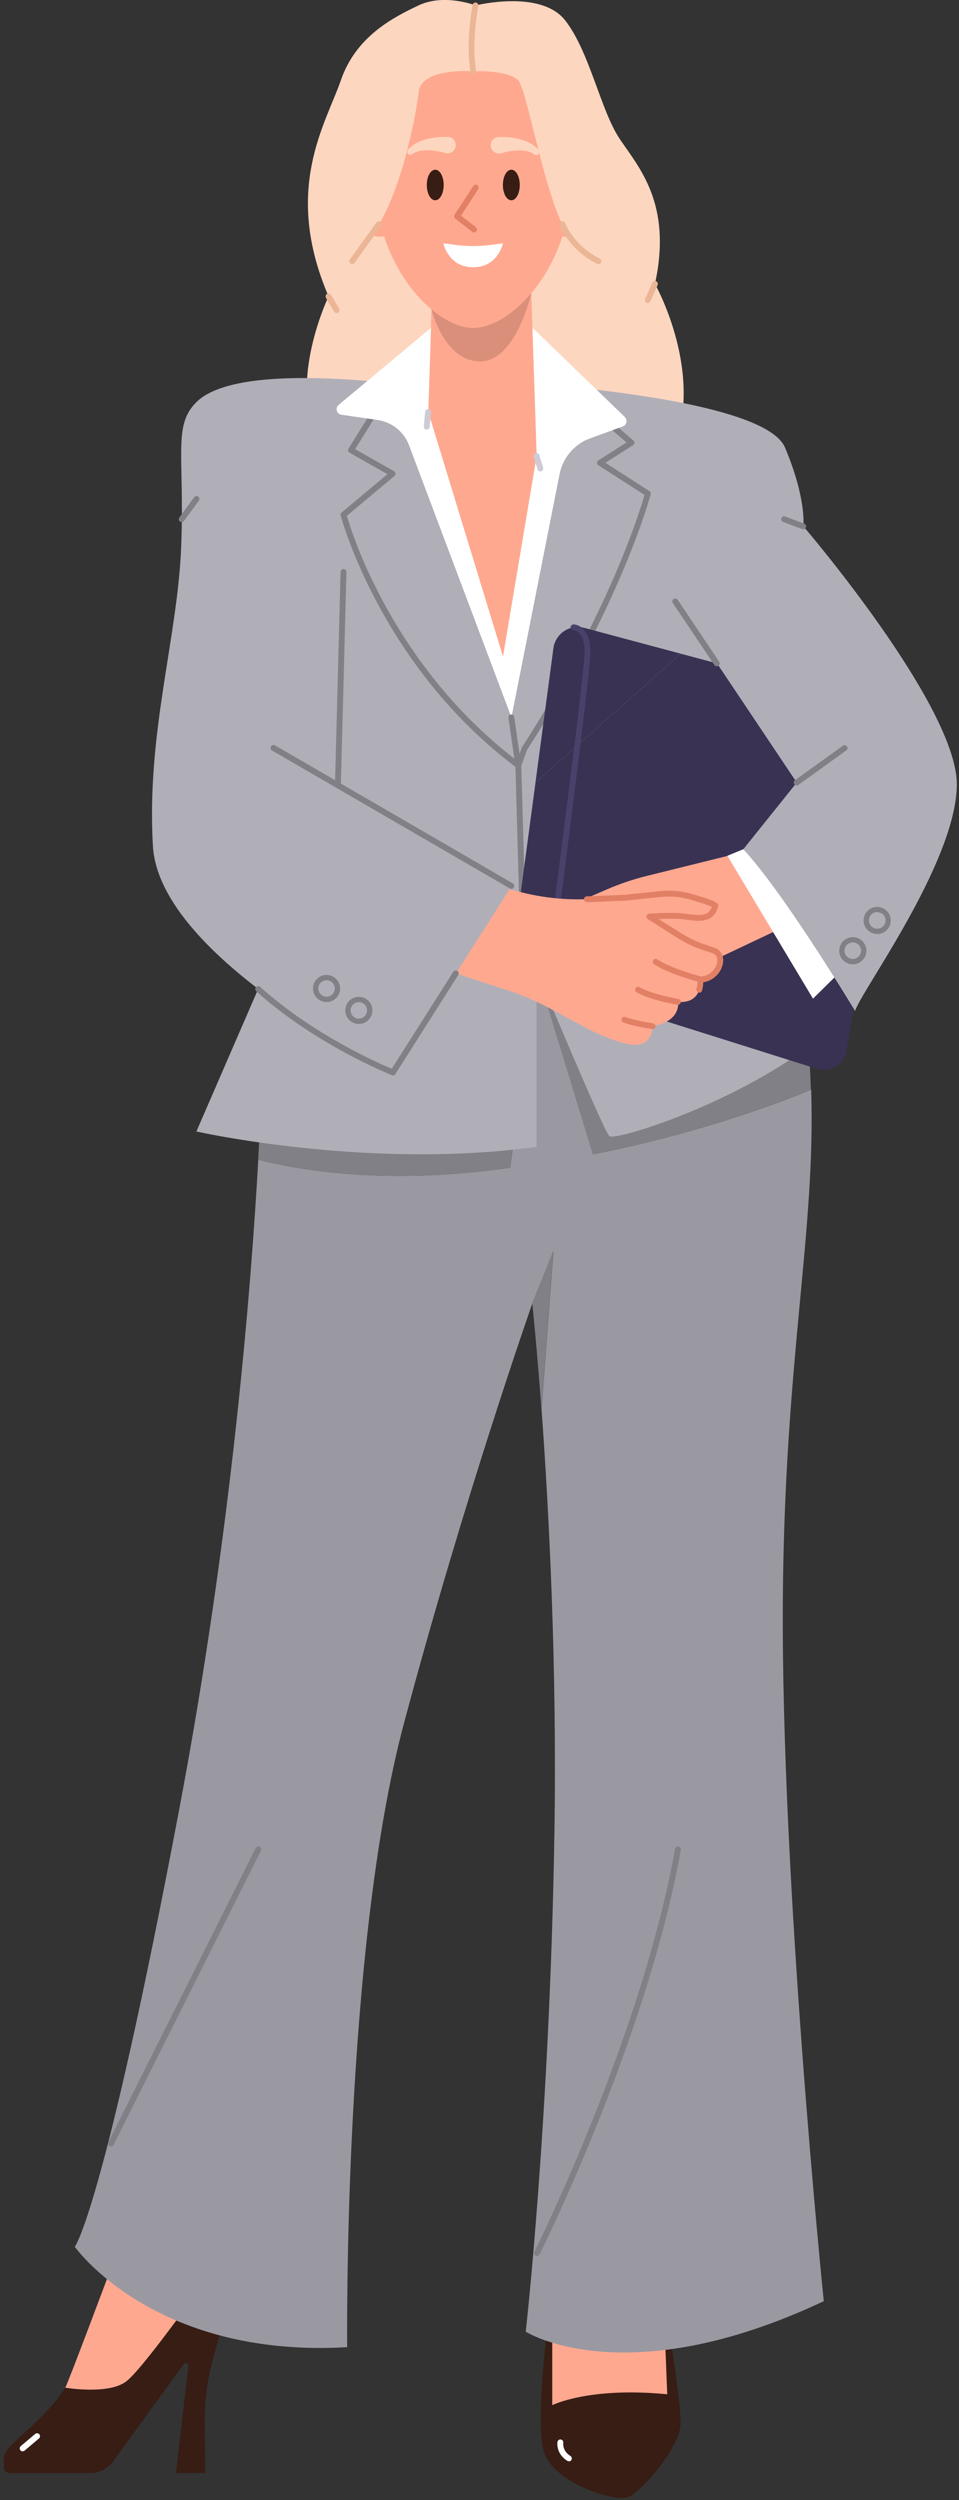 <?xml version="1.0" encoding="UTF-8"?>
<svg xmlns="http://www.w3.org/2000/svg" width="117" height="305" viewBox="0 0 117 305" fill="none">
  <rect x="0" y="0" width="117" height="305" fill="#333333" stroke="none"/>
  <g clip-path="url(#clip0_365_3563)">
    <path d="M58.016 0.665C58.016 0.665 65.968 -1.33 68.954 2.49C71.939 6.31 73.269 13.442 75.59 16.923C77.91 20.404 82.056 24.81 79.905 34.64C79.905 34.64 86.215 45.787 81.9 55.409C77.585 65.03 59.789 54.418 59.789 54.418L58.016 0.665Z" fill="#FDD6BF"></path>
    <path d="M58.014 0.664C58.014 0.664 54.22 -0.835 51.052 0.664C47.884 2.164 43.413 4.484 41.587 9.791C39.762 15.097 34.456 23.062 40.088 36.165C40.088 36.165 35.603 45.422 38.263 52.657C40.922 59.893 70.608 58.224 70.608 55.239C70.608 52.253 71.664 17.274 71.664 17.274L58.014 0.664Z" fill="#FDD6BF"></path>
    <path d="M22.579 275.335L15.252 271.749C15.487 271.111 15.63 270.732 15.63 270.732L22.592 275.322L22.579 275.335Z" fill="#515696"></path>
    <path d="M26.01 287.709C25.306 290.238 24.967 292.845 24.98 295.479L25.045 301.711H21.46L22.985 288.621C23.024 288.308 22.62 288.152 22.425 288.413L13.781 300.316C13.142 301.202 12.112 301.711 11.017 301.711H1.213C0.796 301.711 0.457 301.372 0.457 300.955V300.146C0.157 298.347 4.89 296.039 7.966 291.294C7.966 291.294 13.233 292.18 15.411 290.525C17.353 289.025 24.041 279.639 25.423 277.67L28.279 279.56L26.01 287.709Z" fill="#371D14"></path>
    <path d="M25.422 277.668C24.04 279.636 17.365 289.023 15.409 290.522C13.232 292.191 7.965 291.292 7.965 291.292C8.278 290.809 13.74 276.208 15.24 272.205L22.567 275.79L25.422 277.681V277.668Z" fill="#FFA890"></path>
    <path d="M25.684 276.859C25.684 276.859 25.593 276.99 25.424 277.224L22.568 275.334L25.684 276.859Z" fill="#FFA890"></path>
    <path d="M67.299 279.741C67.299 279.741 64.991 295.855 66.464 299.441C67.938 303.026 74.951 305.203 76.529 304.682C78.106 304.173 82.813 298.802 83.022 295.855C83.23 292.909 80.192 275.387 80.192 275.387L67.299 279.741Z" fill="#371D14"></path>
    <path d="M67.375 277.289V293.429C67.375 293.429 71.834 291.161 81.403 292.099L80.921 279.805L67.375 277.289Z" fill="#FFA890"></path>
    <path d="M38.38 126.787L31.861 133.789C31.953 131.624 31.979 130.451 31.979 130.451L37.298 118.339C37.298 118.339 60.322 111.521 78.079 111.964L48.562 115.94L38.38 126.774V126.787Z" fill="#9A99A1"></path>
    <path d="M96.292 118.326C89.787 115.249 82.316 112.798 79.982 112.055C87.179 112.472 93.293 114.219 96.292 118.326Z" fill="#9A99A1"></path>
    <path d="M100.49 280.746C76.241 292.166 64.142 284.461 64.142 284.461C64.142 284.461 67.063 258.673 67.636 223.851C67.975 203.043 66.945 183.944 66.072 171.949L67.532 152.589L64.951 159.003C64.951 159.003 56.711 182.392 49.267 210.305C41.823 238.205 42.357 286.352 42.357 286.352C18.707 287.72 9.125 274.097 9.125 274.097C9.125 274.097 12.58 269.833 21.875 220.683C28.277 186.89 30.65 156.917 31.51 141.481C35.956 142.641 46.842 144.688 62.239 142.459L65.472 118.34L72.343 140.816C72.343 140.816 85.563 138.456 98.965 132.942C99.526 150.268 95.732 165.717 95.51 194.934C95.249 229.535 100.503 280.746 100.503 280.746H100.49Z" fill="#9A99A1"></path>
    <path d="M98.953 132.942C85.551 138.457 72.331 140.816 72.331 140.816L65.46 118.34L62.227 142.459C46.83 144.688 35.957 142.642 31.498 141.481C31.681 138.235 31.798 135.641 31.85 133.776L38.369 126.775L48.551 115.941L78.067 111.965C78.719 111.991 79.345 112.004 79.971 112.043C82.317 112.799 89.788 115.25 96.28 118.314C97.245 119.657 97.897 121.234 98.132 123.099C98.575 126.501 98.836 129.748 98.927 132.929L98.953 132.942Z" fill="#818087"></path>
    <path d="M79.241 111.82C79.241 111.82 79.502 111.899 79.997 112.055C79.371 112.016 78.746 111.99 78.094 111.977L79.254 111.82H79.241Z" fill="#371D14"></path>
    <path d="M13.53 261.868C13.53 261.868 13.425 261.868 13.373 261.829C13.191 261.738 13.126 261.529 13.217 261.347L31.195 225.455C31.286 225.273 31.495 225.208 31.678 225.299C31.86 225.39 31.925 225.599 31.834 225.781L13.856 261.673C13.79 261.803 13.66 261.868 13.53 261.868Z" fill="#818087"></path>
    <path d="M65.512 275.218C65.512 275.218 65.408 275.218 65.356 275.179C65.173 275.088 65.108 274.88 65.199 274.697C65.329 274.436 78.263 248.518 82.356 225.559C82.395 225.364 82.578 225.233 82.773 225.273C82.969 225.312 83.099 225.494 83.06 225.69C78.954 248.74 65.968 274.762 65.838 275.023C65.773 275.153 65.642 275.218 65.512 275.218Z" fill="#818087"></path>
    <path d="M67.521 152.604L66.061 171.964C65.461 163.881 64.939 159.031 64.939 159.031L67.521 152.617V152.604Z" fill="#818087"></path>
    <path d="M32.683 66.529L36.398 109.357L23.961 138.039C23.961 138.039 44.794 142.745 65.459 139.916V118.339C65.459 118.339 73.646 138.013 74.35 138.612C75.054 139.212 90.36 134.571 100.477 126.292V91.613L88.704 68.628L74.82 63.596L32.683 66.516V66.529Z" fill="#B0AFB8"></path>
    <path d="M63.752 112.172C63.557 112.172 63.4 112.016 63.4 111.82L62.879 93.372C62.879 93.177 63.035 93.007 63.231 93.007C63.4 92.968 63.596 93.151 63.596 93.359L64.118 111.807C64.118 112.003 63.961 112.172 63.765 112.172H63.752Z" fill="#818087"></path>
    <path d="M83.048 79.75L103.751 85.291L107.819 101.183L103.269 128.21C102.982 129.878 101.3 130.908 99.683 130.4L62.24 118.601L65.33 95.473L83.048 79.75Z" fill="#393253"></path>
    <path d="M67.884 111.534C67.884 111.534 67.858 111.534 67.832 111.534C67.636 111.508 67.493 111.325 67.519 111.13C67.519 111.038 68.744 101.704 69.787 93.255C69.813 93.06 69.983 92.916 70.191 92.942C70.387 92.969 70.53 93.151 70.504 93.347C69.461 101.795 68.249 111.13 68.236 111.221C68.21 111.403 68.053 111.534 67.884 111.534Z" fill="#4A416B"></path>
    <path d="M95.538 101.443C94.756 101.639 90.936 103.881 90.936 103.881L78.942 106.854C77.247 107.271 75.578 107.832 73.975 108.536L67.873 111.182L75.748 122.499L103.999 109.135L95.538 101.443Z" fill="#FFA890"></path>
    <path d="M56.998 107.207L63.738 108.889C66.306 109.528 68.966 109.801 71.613 109.697L76.293 109.502L80.517 109.058C81.795 108.928 83.085 109.032 84.311 109.384C85.693 109.775 87.309 110.297 87.257 110.518C86.723 112.578 84.663 111.874 83.007 111.744C81.352 111.614 79.226 111.809 79.226 111.809L82.955 114.169C83.829 114.717 84.767 115.173 85.758 115.512L87.101 115.968C88.013 116.346 88.04 117.363 87.57 118.224C87.192 118.915 86.293 119.514 85.432 119.488C85.432 119.488 85.823 122.448 82.72 122.239C82.72 122.239 83.177 124.56 79.618 125.199C79.618 125.199 79.657 127.324 77.714 127.454C75.745 127.597 71.834 125.577 71.834 125.577L66.906 122.93C65.368 122.109 63.764 121.418 62.095 120.87L52.057 117.598L56.998 107.207Z" fill="#FFA890"></path>
    <path d="M85.315 121.09C85.315 121.09 85.249 121.09 85.21 121.077C85.028 121.012 84.91 120.816 84.976 120.621C85.145 120.06 85.08 119.526 85.08 119.526C85.067 119.421 85.106 119.317 85.171 119.239C85.236 119.161 85.354 119.108 85.445 119.121C86.214 119.147 86.957 118.6 87.257 118.052C87.505 117.596 87.583 117.127 87.466 116.788C87.388 116.566 87.231 116.41 86.97 116.305L85.641 115.862C84.637 115.523 83.659 115.054 82.759 114.493L79.031 112.133C78.9 112.055 78.835 111.899 78.874 111.742C78.913 111.599 79.044 111.482 79.187 111.469C79.278 111.469 81.364 111.286 83.033 111.403C83.32 111.429 83.62 111.469 83.92 111.508C85.458 111.703 86.449 111.781 86.84 110.634C86.618 110.517 85.98 110.256 84.207 109.748C83.02 109.409 81.782 109.304 80.543 109.435L76.319 109.878L71.612 110.074C71.443 110.074 71.247 109.93 71.234 109.735C71.234 109.539 71.378 109.369 71.573 109.356L76.254 109.161L80.465 108.718C81.795 108.574 83.111 108.692 84.402 109.057C87.596 109.969 87.701 110.217 87.596 110.621C87.075 112.642 85.276 112.407 83.828 112.212C83.542 112.173 83.255 112.133 82.981 112.12C82.108 112.055 81.104 112.081 80.361 112.12L83.15 113.88C84.011 114.415 84.924 114.858 85.875 115.184L87.218 115.64C87.674 115.823 87.987 116.136 88.131 116.553C88.326 117.088 88.235 117.766 87.883 118.404C87.466 119.161 86.644 119.721 85.797 119.838C85.797 120.099 85.758 120.477 85.641 120.868C85.588 121.025 85.445 121.116 85.302 121.116L85.315 121.09Z" fill="#E28065"></path>
    <path d="M90.674 103.608L88.744 104.403L99.187 121.834L103.737 117.336L93.059 103.504L90.674 103.608Z" fill="white"></path>
    <path d="M79.618 125.548C79.618 125.548 79.579 125.548 79.566 125.548C77.024 125.157 76.072 124.753 76.033 124.727C75.85 124.649 75.772 124.44 75.85 124.258C75.929 124.075 76.137 123.997 76.32 124.075C76.32 124.075 77.246 124.466 79.683 124.844C79.879 124.87 80.009 125.053 79.983 125.248C79.957 125.431 79.801 125.548 79.631 125.548H79.618Z" fill="#E28065"></path>
    <path d="M82.72 122.59C82.72 122.59 82.681 122.59 82.654 122.59C78.978 121.912 77.7 121.077 77.648 121.038C77.479 120.934 77.44 120.712 77.544 120.543C77.648 120.373 77.87 120.334 78.039 120.438C78.039 120.438 79.278 121.234 82.772 121.873C82.967 121.912 83.098 122.094 83.059 122.29C83.033 122.459 82.876 122.59 82.707 122.59H82.72Z" fill="#E28065"></path>
    <path d="M85.446 119.839C85.446 119.839 85.381 119.839 85.355 119.826C81.183 118.679 79.827 117.662 79.775 117.61C79.618 117.493 79.592 117.271 79.71 117.115C79.827 116.958 80.049 116.932 80.205 117.049C80.218 117.049 81.535 118.04 85.537 119.135C85.733 119.188 85.837 119.383 85.785 119.579C85.746 119.735 85.603 119.839 85.433 119.839H85.446Z" fill="#E28065"></path>
    <path d="M62.383 46.62C62.383 46.62 93.125 48.328 95.772 54.599C98.418 60.87 98.014 64.207 98.014 64.207C98.014 64.207 116.944 86.305 116.736 95.875C116.527 105.444 104.924 121.089 104.324 123.344C104.324 123.344 95.772 109.108 90.687 103.606L97.206 95.471L82.408 73.359L43.075 70.074L41.249 95.679L62.409 108.091L47.964 130.841C47.964 130.841 19.464 117.047 18.656 103.215C17.848 89.369 21.707 77.714 22.111 66.554C22.515 55.381 21.094 51.926 23.949 49.071C26.804 46.215 35.513 44.807 55.786 47.754L62.409 46.633L62.383 46.62Z" fill="#B0AFB8"></path>
    <path d="M41.223 96.032C41.028 96.032 40.871 95.863 40.871 95.667L41.549 69.775C41.549 69.579 41.745 69.384 41.914 69.423C42.11 69.423 42.266 69.593 42.266 69.788L41.588 95.68C41.588 95.876 41.419 96.032 41.236 96.032H41.223Z" fill="#818087"></path>
    <path d="M62.381 108.444C62.381 108.444 62.264 108.431 62.198 108.392L33.19 91.561C33.021 91.457 32.956 91.248 33.06 91.065C33.164 90.896 33.373 90.831 33.555 90.935L62.563 107.766C62.733 107.87 62.798 108.079 62.694 108.262C62.629 108.379 62.511 108.444 62.381 108.444Z" fill="#818087"></path>
    <path d="M47.937 131.193C47.937 131.193 47.846 131.193 47.807 131.167C47.716 131.128 38.59 127.53 31.263 120.933C31.119 120.803 31.106 120.568 31.237 120.424C31.367 120.281 31.602 120.268 31.745 120.398C38.264 126.265 46.23 129.733 47.794 130.385L55.303 118.56C55.408 118.391 55.629 118.339 55.799 118.456C55.968 118.56 56.021 118.782 55.903 118.951L48.237 131.037C48.172 131.141 48.055 131.206 47.937 131.206V131.193Z" fill="#818087"></path>
    <path d="M97.193 95.824C97.076 95.824 96.971 95.772 96.906 95.681C96.789 95.525 96.828 95.29 96.984 95.186L102.838 90.975C102.995 90.857 103.229 90.896 103.334 91.053C103.451 91.209 103.412 91.444 103.255 91.548L97.401 95.759C97.401 95.759 97.271 95.824 97.193 95.824Z" fill="#818087"></path>
    <path d="M87.454 81.287C87.337 81.287 87.22 81.234 87.154 81.13L82.083 73.569C81.979 73.399 82.018 73.177 82.187 73.073C82.357 72.969 82.578 73.008 82.683 73.177L87.754 80.739C87.858 80.909 87.819 81.13 87.65 81.234C87.585 81.274 87.519 81.3 87.454 81.3V81.287Z" fill="#818087"></path>
    <path d="M98 64.575C98 64.575 97.922 64.575 97.87 64.549L95.536 63.676C95.354 63.61 95.263 63.402 95.328 63.219C95.393 63.037 95.601 62.932 95.784 63.011L98.118 63.884C98.3 63.949 98.391 64.158 98.326 64.341C98.274 64.484 98.131 64.575 97.987 64.575H98Z" fill="#818087"></path>
    <path d="M22.162 63.7C22.084 63.7 22.018 63.674 21.953 63.635C21.797 63.517 21.758 63.296 21.875 63.139L23.687 60.662C23.804 60.506 24.026 60.467 24.183 60.584C24.339 60.701 24.378 60.923 24.261 61.079L22.448 63.556C22.383 63.648 22.266 63.7 22.162 63.7Z" fill="#818087"></path>
    <path d="M63.231 93.726C63.153 93.726 63.075 93.7 63.023 93.661C46.439 81.25 41.616 63.076 41.563 62.893C41.524 62.763 41.563 62.619 41.681 62.528L47.261 57.848L42.646 55.227C42.554 55.175 42.502 55.097 42.476 55.005C42.45 54.914 42.476 54.81 42.515 54.732L46.14 48.917C46.244 48.748 46.465 48.696 46.635 48.8C46.804 48.904 46.857 49.126 46.752 49.295L43.324 54.797L48.069 57.483C48.173 57.535 48.239 57.639 48.252 57.756C48.252 57.874 48.212 57.991 48.121 58.069L42.32 62.932C42.906 64.992 47.965 81.289 63.075 92.801L63.688 91.145C74.313 74.731 78.094 62.28 78.629 60.377L73.01 56.766C72.905 56.7 72.84 56.583 72.84 56.466C72.84 56.348 72.905 56.231 73.01 56.166L76.438 53.976L70.493 48.865C70.337 48.735 70.324 48.513 70.454 48.356C70.585 48.2 70.806 48.187 70.963 48.317L77.273 53.741C77.364 53.819 77.403 53.923 77.39 54.041C77.39 54.158 77.325 54.262 77.221 54.315L73.857 56.466L79.228 59.908C79.359 59.986 79.424 60.155 79.385 60.299C79.346 60.429 75.852 73.662 64.314 91.458L63.571 93.492C63.531 93.596 63.44 93.674 63.336 93.713C63.297 93.713 63.271 93.726 63.231 93.726Z" fill="#818087"></path>
    <path d="M65.328 95.471L67.518 79.083C67.584 78.575 67.779 78.092 68.092 77.688C68.822 76.71 70.074 76.28 71.26 76.593L83.046 79.748L65.328 95.471Z" fill="#393253"></path>
    <path d="M70.154 93.659C70.154 93.659 70.128 93.659 70.115 93.659C69.919 93.633 69.776 93.45 69.802 93.255C70.766 85.419 71.275 80.882 71.314 79.735C71.405 76.984 70.036 76.906 69.971 76.893C69.776 76.893 69.619 76.723 69.619 76.528C69.619 76.332 69.776 76.176 69.971 76.176C70.01 76.176 70.636 76.176 71.197 76.775C71.796 77.401 72.07 78.405 72.018 79.761C71.979 80.921 71.47 85.498 70.506 93.346C70.48 93.528 70.323 93.659 70.154 93.659Z" fill="#4A416B"></path>
    <path d="M65.473 55.643L62.383 87.533L52.07 55.643L52.644 37.756L52.931 28.773H64.599L65.029 42.098L65.473 55.643Z" fill="#FFA890"></path>
    <path d="M52.643 37.756C52.643 37.756 54.181 44.093 58.575 44.093C62.968 44.093 64.819 35.762 64.819 35.762H58.04L52.643 37.756Z" fill="#D98F7A"></path>
    <path d="M57.74 4.811C45.889 4.811 45.889 12.763 45.889 22.567C45.889 32.371 52.968 40.011 57.74 40.011C62.511 40.011 69.591 32.384 69.591 22.567C69.591 12.75 69.591 4.811 57.74 4.811Z" fill="#FFA890"></path>
    <path d="M73.371 25.75C71.937 28.227 69.512 29.492 67.948 28.593C66.383 27.693 66.266 24.942 67.7 22.478C69.134 20.014 71.559 18.736 73.124 19.636C74.688 20.535 74.805 23.286 73.371 25.75Z" fill="#FFA890"></path>
    <path d="M69.904 26.779C69.839 26.779 69.774 26.766 69.709 26.727C69.526 26.622 69.461 26.375 69.578 26.205C71.065 23.728 69.709 22.411 69.644 22.359C69.487 22.216 69.474 21.968 69.618 21.811C69.761 21.655 70.009 21.642 70.165 21.785C70.178 21.799 72.055 23.558 70.243 26.596C70.165 26.713 70.048 26.779 69.917 26.779H69.904Z" fill="#E28065"></path>
    <path d="M42.097 25.748C43.531 28.225 45.956 29.49 47.52 28.59C49.085 27.69 49.202 24.94 47.768 22.476C46.334 19.998 43.909 18.734 42.344 19.633C40.78 20.533 40.663 23.284 42.097 25.748Z" fill="#FFA890"></path>
    <path d="M45.578 26.779C45.448 26.779 45.317 26.713 45.252 26.596C43.44 23.558 45.304 21.799 45.33 21.785C45.487 21.642 45.734 21.655 45.878 21.811C46.021 21.968 46.008 22.216 45.852 22.359C45.787 22.411 44.444 23.728 45.917 26.205C46.021 26.388 45.969 26.622 45.787 26.74C45.721 26.779 45.656 26.792 45.591 26.792L45.578 26.779Z" fill="#E28065"></path>
    <path d="M50.035 18.566C50.035 18.566 51.117 17.236 54.455 17.706L50.035 18.566Z" fill="#371D14"></path>
    <path d="M49.748 18.317C50.087 17.887 50.426 17.666 50.817 17.444C51.208 17.235 51.625 17.092 52.042 16.975C52.877 16.753 53.75 16.688 54.585 16.701H54.611C55.171 16.701 55.615 17.17 55.602 17.718C55.602 18.278 55.132 18.722 54.585 18.709C54.493 18.709 54.402 18.695 54.324 18.669C53.633 18.474 52.942 18.343 52.238 18.331C51.886 18.331 51.547 18.357 51.208 18.422C50.895 18.487 50.53 18.643 50.334 18.774L50.256 18.826C50.087 18.943 49.852 18.891 49.748 18.722C49.657 18.591 49.67 18.409 49.761 18.291L49.748 18.317Z" fill="#FDD6BF"></path>
    <path d="M65.431 18.566C65.431 18.566 64.349 17.236 61.012 17.706L65.431 18.566Z" fill="#371D14"></path>
    <path d="M65.145 18.799C64.936 18.655 64.584 18.512 64.271 18.447C63.945 18.368 63.593 18.342 63.241 18.355C62.55 18.355 61.846 18.499 61.155 18.694C60.621 18.851 60.06 18.538 59.904 18.003C59.747 17.469 60.06 16.908 60.595 16.752C60.686 16.726 60.764 16.712 60.855 16.712H60.881C61.729 16.7 62.589 16.765 63.424 16.986C63.841 17.091 64.258 17.247 64.649 17.456C65.04 17.677 65.392 17.899 65.718 18.329C65.849 18.486 65.823 18.72 65.653 18.851C65.523 18.955 65.34 18.955 65.223 18.864L65.145 18.811V18.799Z" fill="#FDD6BF"></path>
    <path d="M54.13 22.569C54.13 23.599 53.674 24.434 53.1 24.434C52.527 24.434 52.07 23.599 52.07 22.569C52.07 21.54 52.527 20.705 53.1 20.705C53.674 20.705 54.13 21.54 54.13 22.569Z" fill="#371D14"></path>
    <path d="M63.413 22.569C63.413 23.599 62.957 24.434 62.383 24.434C61.81 24.434 61.353 23.599 61.353 22.569C61.353 21.54 61.81 20.705 62.383 20.705C62.957 20.705 63.413 21.54 63.413 22.569Z" fill="#371D14"></path>
    <path d="M57.832 28.355C57.754 28.355 57.676 28.329 57.611 28.277L55.538 26.673C55.394 26.556 55.355 26.347 55.459 26.191L57.741 22.697C57.845 22.527 58.067 22.488 58.236 22.593C58.406 22.697 58.445 22.919 58.341 23.088L56.242 26.308L58.054 27.716C58.21 27.834 58.236 28.068 58.119 28.225C58.054 28.316 57.936 28.368 57.832 28.368V28.355Z" fill="#E28065"></path>
    <path d="M61.352 29.686C61.352 29.686 60.779 32.606 57.728 32.606C54.677 32.606 54.103 29.686 54.103 29.686L55.603 29.881C57.011 30.064 58.445 30.064 59.853 29.881L61.352 29.686Z" fill="white"></path>
    <path d="M42.501 30.206C42.501 30.206 40.206 26.921 39.906 26.386C39.606 25.852 39.202 23.427 38.407 22.058C37.612 20.689 39.307 20.05 39.998 18.564C40.702 17.077 41.197 16.06 41.288 15.161C41.393 14.261 44.274 12.267 44.808 12.071C45.343 11.876 46.269 5.787 46.464 4.809C46.66 3.831 50.649 3.597 50.649 3.597C50.649 3.597 55.33 3.101 55.734 2.697C56.138 2.293 63.217 2.697 63.217 2.697L67.793 6.282C67.793 6.282 70.479 14.053 70.622 15.252C70.766 16.452 73.177 18.081 73.177 18.081C73.177 18.081 75.668 20.141 75.772 20.715C75.876 21.275 75.277 23.244 74.977 23.544C74.677 23.844 73.986 30.128 70.635 29.698C67.285 29.267 64.508 11.093 63.217 9.79C61.926 8.499 57.728 8.694 57.728 8.694C57.728 8.694 51.353 8.199 51.066 11.289C50.766 14.379 47.677 30.323 42.488 30.232L42.501 30.206Z" fill="#FDD6BF"></path>
    <path d="M64.964 40.011L65.472 55.643L61.366 80.101L52.253 50.271L52.579 39.998L41.314 49.398C40.858 49.776 41.067 50.506 41.653 50.597L46.06 51.236C47.807 51.484 49.28 52.67 49.906 54.326L62.396 87.519L68.275 57.82C68.667 55.825 70.088 54.17 71.991 53.479C73.399 52.97 74.964 52.397 75.968 52.032C76.463 51.849 76.593 51.223 76.215 50.858L64.977 39.998L64.964 40.011Z" fill="white"></path>
    <path d="M63.228 93.725C63.059 93.725 62.902 93.595 62.876 93.412L62.029 87.572C62.003 87.376 62.133 87.194 62.329 87.167C62.524 87.141 62.707 87.272 62.733 87.467L63.58 93.308C63.606 93.504 63.476 93.686 63.28 93.712C63.267 93.712 63.241 93.712 63.228 93.712V93.725Z" fill="#818087"></path>
    <path d="M57.742 9.034C57.572 9.034 57.416 8.904 57.39 8.734C56.79 4.953 57.638 0.768 57.664 0.586C57.703 0.39 57.898 0.273 58.081 0.312C58.276 0.351 58.394 0.547 58.355 0.729C58.355 0.768 57.507 4.98 58.081 8.617C58.107 8.812 57.977 8.995 57.781 9.021C57.768 9.021 57.742 9.021 57.729 9.021L57.742 9.034Z" fill="#EBB696"></path>
    <path d="M73.009 32.214C73.009 32.214 72.904 32.214 72.852 32.175C69.489 30.546 68.315 27.586 68.263 27.469C68.198 27.286 68.289 27.078 68.472 27C68.654 26.934 68.863 27.026 68.941 27.208C68.941 27.234 70.062 30.037 73.165 31.537C73.348 31.628 73.413 31.836 73.335 32.019C73.269 32.149 73.139 32.227 73.009 32.227V32.214Z" fill="#EBB696"></path>
    <path d="M42.97 32.214C42.892 32.214 42.827 32.188 42.762 32.149C42.605 32.032 42.566 31.81 42.684 31.654L45.93 27.142C46.047 26.986 46.269 26.947 46.425 27.064C46.582 27.182 46.621 27.403 46.503 27.56L43.257 32.071C43.192 32.162 43.075 32.214 42.97 32.214Z" fill="#EBB696"></path>
    <path d="M79.03 36.96C79.03 36.96 78.926 36.96 78.887 36.934C78.704 36.856 78.626 36.647 78.704 36.465L79.578 34.496C79.656 34.313 79.864 34.235 80.047 34.313C80.229 34.392 80.308 34.6 80.229 34.783L79.356 36.751C79.291 36.882 79.16 36.96 79.03 36.96Z" fill="#EBB696"></path>
    <path d="M41.066 38.198C40.935 38.198 40.818 38.133 40.753 38.015L39.775 36.346C39.67 36.177 39.736 35.955 39.905 35.851C40.075 35.747 40.296 35.812 40.401 35.981L41.378 37.65C41.483 37.82 41.417 38.041 41.248 38.146C41.196 38.185 41.131 38.198 41.066 38.198Z" fill="#EBB696"></path>
    <path d="M52.069 52.409C52.069 52.409 52.043 52.409 52.03 52.409C51.834 52.396 51.691 52.213 51.704 52.018L51.873 50.245C51.886 50.049 52.056 49.906 52.265 49.919C52.46 49.932 52.603 50.114 52.59 50.31L52.421 52.083C52.408 52.266 52.252 52.409 52.069 52.409Z" fill="#CDCBD6"></path>
    <path d="M65.929 57.522C65.773 57.522 65.629 57.418 65.59 57.261L65.121 55.736C65.069 55.54 65.173 55.345 65.356 55.293C65.551 55.241 65.747 55.345 65.799 55.527L66.268 57.053C66.32 57.248 66.216 57.444 66.034 57.496C65.994 57.496 65.968 57.509 65.929 57.509V57.522Z" fill="#CDCBD6"></path>
    <path d="M39.839 122.251C38.927 122.251 38.184 121.508 38.184 120.595C38.184 119.683 38.927 118.939 39.839 118.939C40.752 118.939 41.495 119.683 41.495 120.595C41.495 121.508 40.752 122.251 39.839 122.251ZM39.839 119.591C39.279 119.591 38.836 120.048 38.836 120.595C38.836 121.143 39.292 121.599 39.839 121.599C40.387 121.599 40.843 121.143 40.843 120.595C40.843 120.048 40.387 119.591 39.839 119.591Z" fill="#818087"></path>
    <path d="M43.779 124.923C42.866 124.923 42.123 124.18 42.123 123.267C42.123 122.354 42.866 121.611 43.779 121.611C44.691 121.611 45.434 122.354 45.434 123.267C45.434 124.18 44.691 124.923 43.779 124.923ZM43.779 122.263C43.218 122.263 42.775 122.72 42.775 123.267C42.775 123.815 43.231 124.271 43.779 124.271C44.326 124.271 44.783 123.815 44.783 123.267C44.783 122.72 44.326 122.263 43.779 122.263Z" fill="#818087"></path>
    <path d="M104.038 117.635C104.038 117.635 103.947 117.635 103.895 117.635C103.451 117.596 103.06 117.388 102.774 117.049C102.487 116.71 102.356 116.279 102.395 115.836C102.435 115.393 102.643 115.002 102.982 114.715C103.321 114.428 103.751 114.298 104.195 114.337C104.638 114.376 105.029 114.585 105.316 114.924C105.603 115.263 105.733 115.693 105.694 116.136C105.655 116.579 105.446 116.97 105.107 117.257C104.807 117.505 104.429 117.648 104.038 117.648V117.635ZM104.038 114.976C103.803 114.976 103.569 115.054 103.386 115.21C103.178 115.38 103.06 115.628 103.034 115.901C103.008 116.175 103.099 116.436 103.269 116.631C103.438 116.84 103.686 116.957 103.96 116.983C104.234 117.01 104.494 116.918 104.69 116.749C104.899 116.579 105.016 116.332 105.042 116.058C105.068 115.784 104.977 115.523 104.807 115.328C104.638 115.119 104.39 115.002 104.116 114.976C104.116 114.976 104.064 114.976 104.025 114.976H104.038Z" fill="#818087"></path>
    <path d="M107.021 113.933C107.021 113.933 106.93 113.933 106.878 113.933C105.965 113.855 105.287 113.059 105.366 112.147C105.405 111.703 105.613 111.312 105.952 111.025C106.291 110.739 106.721 110.608 107.165 110.647C107.608 110.687 107.999 110.895 108.286 111.234C108.573 111.573 108.703 112.003 108.664 112.447C108.586 113.307 107.869 113.959 107.021 113.959V113.933ZM107.021 111.273C106.787 111.273 106.552 111.351 106.369 111.508C106.161 111.677 106.043 111.925 106.017 112.199C105.965 112.759 106.382 113.242 106.943 113.294C107.504 113.346 107.986 112.929 108.038 112.368C108.064 112.095 107.973 111.834 107.803 111.638C107.634 111.43 107.386 111.312 107.113 111.286C107.113 111.286 107.06 111.286 107.021 111.286V111.273Z" fill="#818087"></path>
    <path d="M2.765 299.063C2.66 299.063 2.556 299.024 2.491 298.933C2.36 298.776 2.387 298.555 2.53 298.424L4.29 296.938C4.446 296.808 4.668 296.834 4.798 296.977C4.929 297.134 4.903 297.355 4.759 297.486L2.999 298.972C2.934 299.024 2.856 299.05 2.765 299.05V299.063Z" fill="white"></path>
    <path d="M69.409 300.276C69.409 300.276 69.278 300.263 69.226 300.224C67.792 299.337 68.001 297.955 68.014 297.903C68.053 297.708 68.236 297.577 68.431 297.616C68.627 297.655 68.757 297.838 68.718 298.034C68.718 298.086 68.588 298.998 69.591 299.624C69.761 299.728 69.813 299.95 69.709 300.119C69.644 300.224 69.526 300.289 69.409 300.289V300.276Z" fill="white"></path>
  </g>
  <defs>
    <clipPath id="clip0_365_3563">
      <rect width="116.28" height="304.76" fill="white" transform="translate(0.455)"></rect>
    </clipPath>
  </defs>
</svg>
